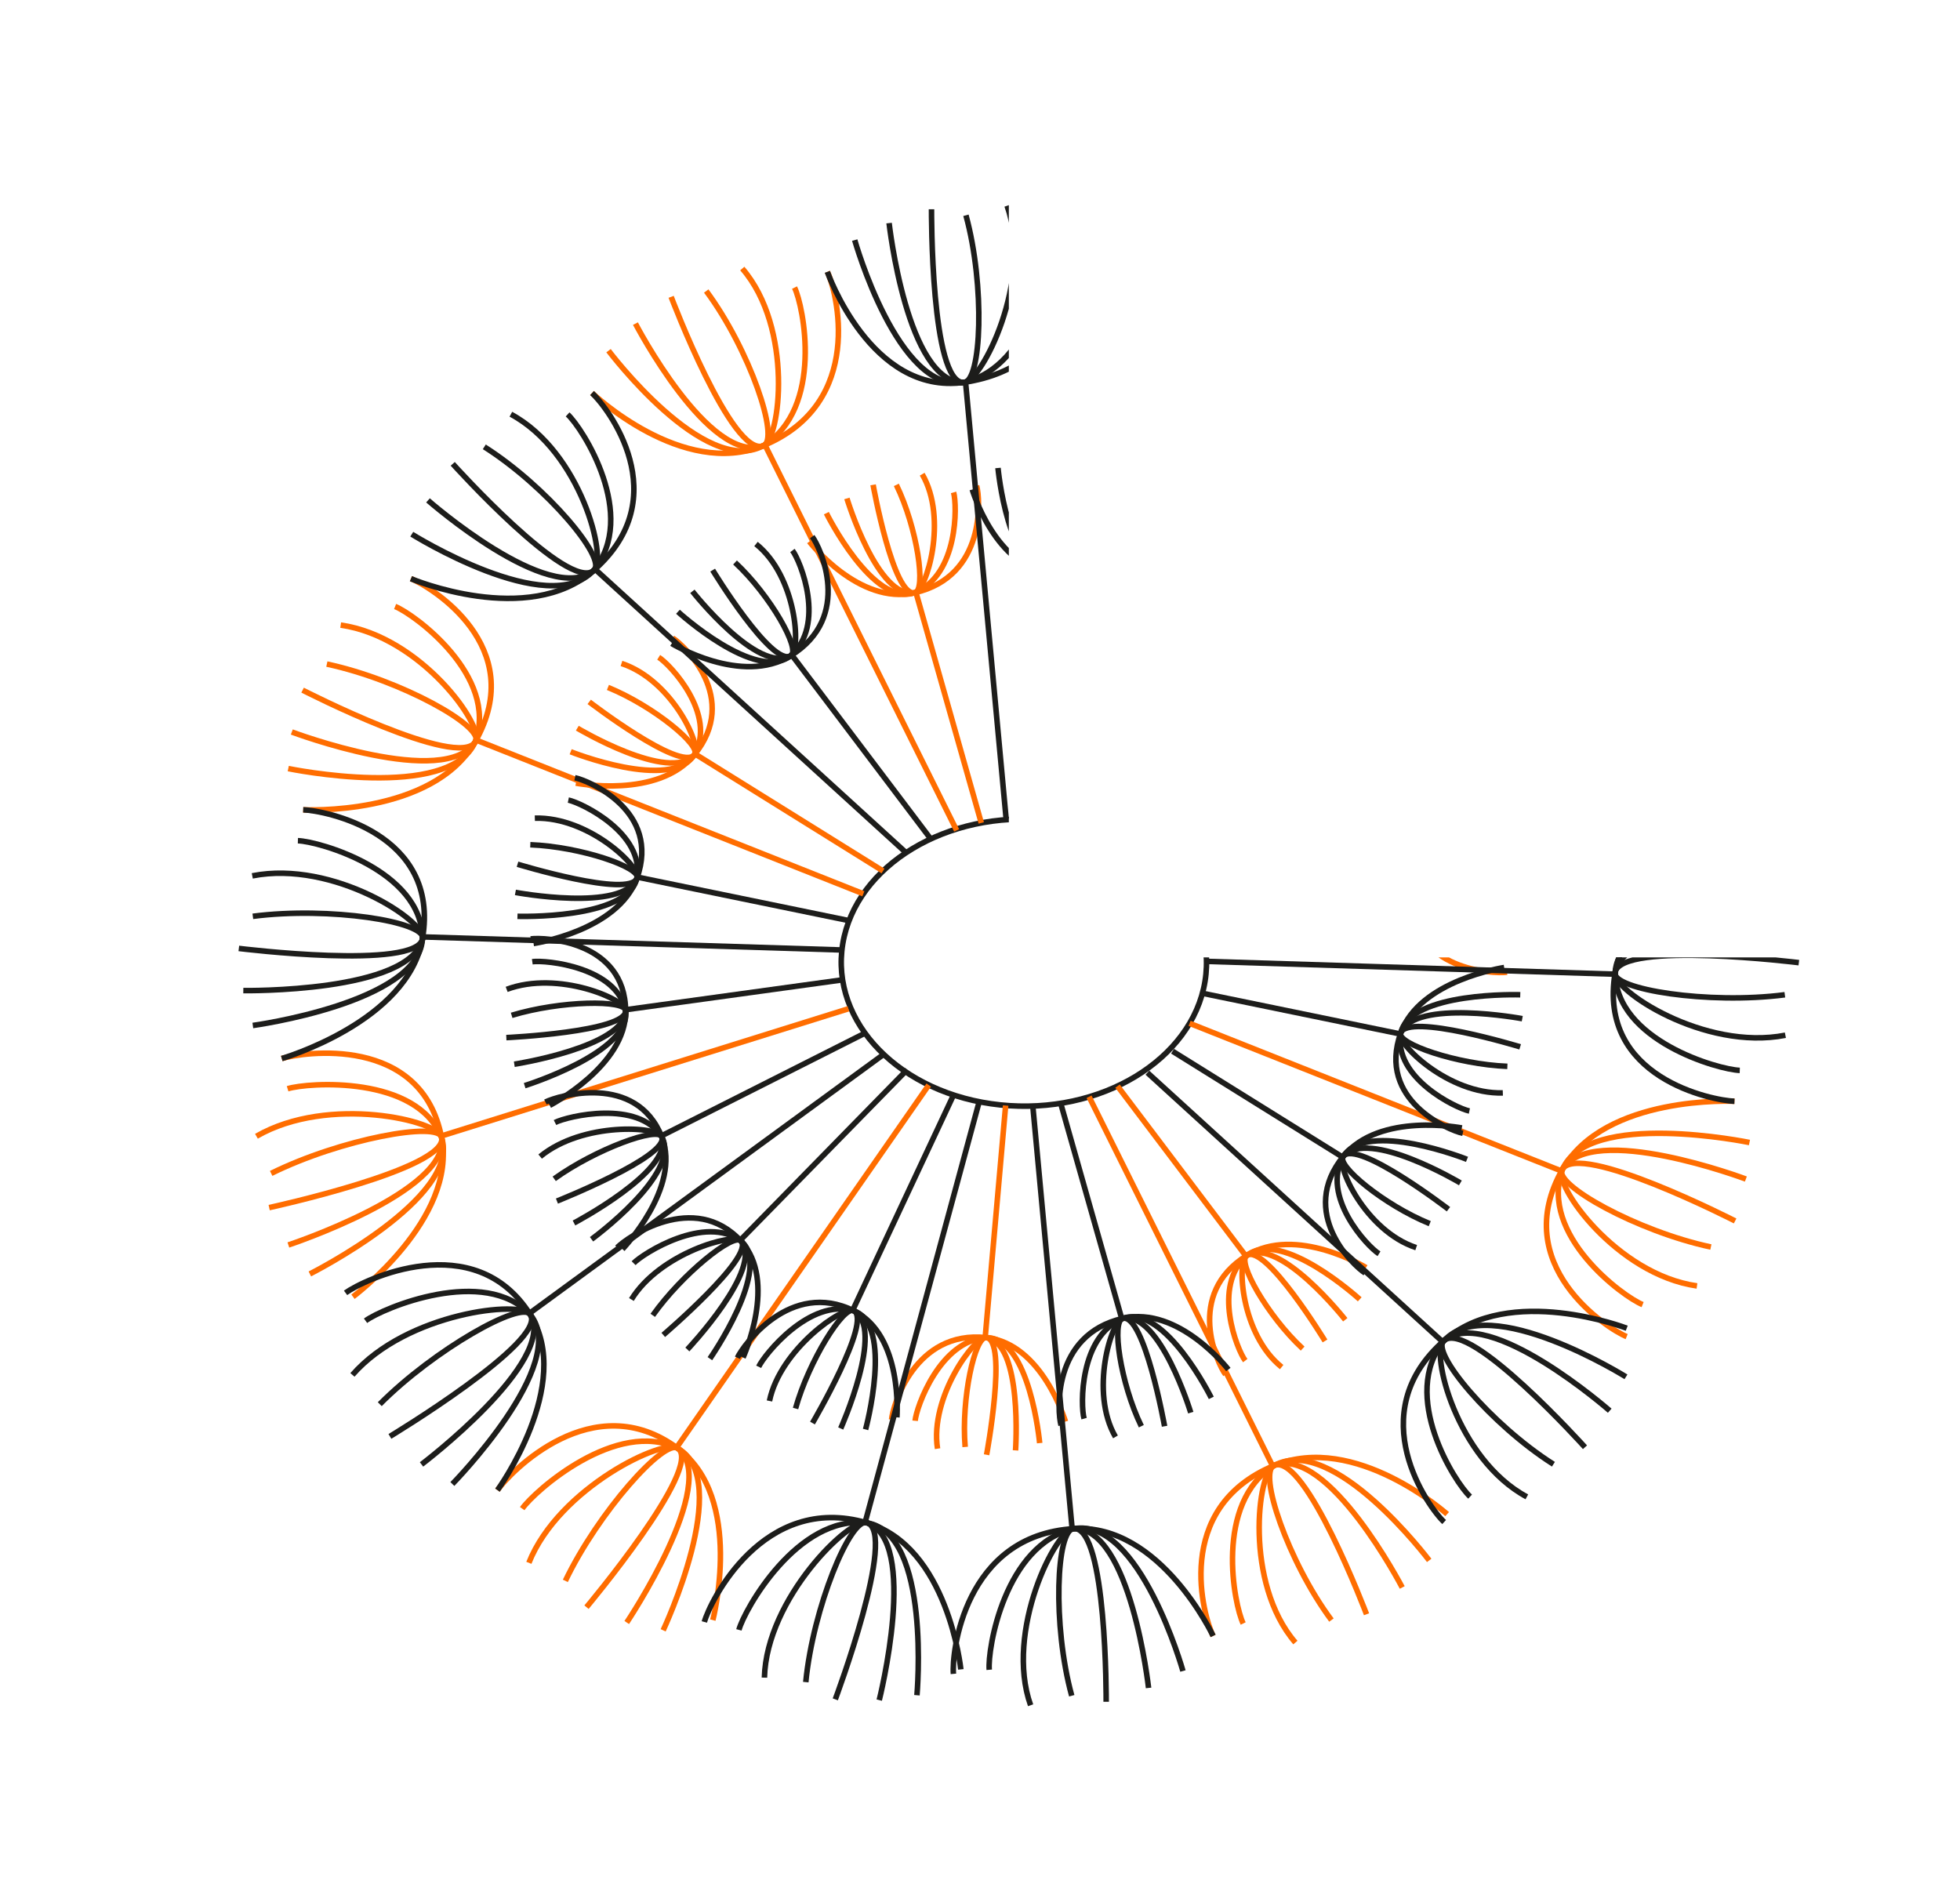<?xml version="1.0" encoding="UTF-8"?> <svg xmlns="http://www.w3.org/2000/svg" xmlns:xlink="http://www.w3.org/1999/xlink" id="_Слой_2" data-name="Слой_2" version="1.1" viewBox="0 0 354.04 342.11"><defs><style> .st0 { stroke: #ff6d00; } .st0, .st1, .st2 { fill: none; } .st0, .st2 { stroke-miterlimit: 10; } .st3 { clip-path: url(#clippath); } .st2 { stroke: #1d1d1b; } </style><clipPath id="clippath"><path class="st1" d="M182.23,172.95h155.96c0,85.55-70.4,155.96-155.96,155.96S26.27,258.51,26.27,172.95,96.67,17,182.23,17v155.96Z"></path></clipPath></defs><g class="st3"><g><path class="st2" d="M152.23,170.49c-2.34,14.2,10.4,27.23,28.47,29.11,18.07,1.88,34.61-8.1,36.96-22.3,2.34-14.2-10.4-27.23-28.47-29.11-18.07-1.88-34.61,8.1-36.96,22.3Z"></path><g><g><path class="st0" d="M106.94,70.99s16.34,15.55,30.94,9.51c18.61-7.7,13.2-28.12,11.57-31.39"></path><path class="st0" d="M109.92,63.35s17.32,22.99,27.96,17.16c10.97-6.77,7.26-25.29,5.64-28.56"></path><path class="st0" d="M114.78,58.46s13.35,25.62,23.11,22.07c3.05-1.11,5.47-21.26-3.81-32.02"></path><path class="st0" d="M121.23,53.62s11.01,29.09,16.66,26.91c3.03-1.17-2.47-17.38-10.32-27.96"></path></g><line class="st0" x1="138.06" y1="80.14" x2="172.8" y2="150.01"></line></g><g><g><path class="st0" d="M54.77,146.29s23.41,1.19,31.08-12.32c9.77-17.23-8.14-28.06-11.62-29.44"></path><path class="st0" d="M52.07,138.84s29.14,6.03,33.78-4.87c4.28-11.79-11-23.03-14.48-24.41"></path><path class="st0" d="M52.71,132.23s27.72,10.43,33.17,1.75c1.7-2.71-9.76-18.97-24.34-21.06"></path><path class="st0" d="M54.66,124.67s28.15,14.43,31.23,9.32c1.65-2.74-13.53-11.18-26.85-14.03"></path></g><line class="st0" x1="85.75" y1="133.59" x2="155.95" y2="161.46"></line></g><g><g><path class="st0" d="M63.76,234.25s18.86-14.06,16.01-28.73c-3.63-18.7-25.17-15.46-28.87-14.3"></path><path class="st0" d="M55.97,230.13s27.33-13.75,23.8-24.61c-4.42-11.3-24.12-10-27.82-8.84"></path><path class="st0" d="M52.09,224.9s29.12-9.64,27.71-19.39c-.44-3.05-20.42-7.8-33.48-.25"></path><path class="st0" d="M48.62,218.15s32.13-6.98,31.18-12.64c-.51-3.03-18.27.25-30.82,6.46"></path></g><line class="st0" x1="79.44" y1="205.3" x2="153.25" y2="182.23"></line></g><g><g><path class="st0" d="M128.76,292.67s5.75-22.05-6.29-31c-15.34-11.42-30.42,4.37-32.61,7.52"></path><path class="st0" d="M119.79,294.51s12.73-27.09,2.68-32.84c-11.04-5.51-25.95,7.71-28.14,10.86"></path><path class="st0" d="M113.21,293.1s16.89-25.2,9.28-31.46c-2.38-1.95-21.53,7.02-26.96,20.68"></path><path class="st0" d="M105.94,290.33s21.07-25.13,16.55-28.68c-2.42-1.9-14.45,11.56-20.37,23.93"></path></g><line class="st0" x1="122.06" y1="261.72" x2="167.76" y2="196.01"></line></g><g><g><path class="st0" d="M261.4,273.52s-16.61-14.83-31.21-8.79c-18.61,7.7-12.7,27.53-11.07,30.8"></path><path class="st0" d="M258.16,281.88s-17.32-22.99-27.96-17.16c-10.97,6.77-7.26,25.29-5.64,28.56"></path><path class="st0" d="M253.29,286.77s-13.35-25.62-23.11-22.07c-3.05,1.11-5.47,21.26,3.81,32.02"></path><path class="st0" d="M246.84,291.61s-11.01-29.09-16.66-26.91c-3.03,1.17,2.47,17.38,10.32,27.96"></path></g><line class="st0" x1="230.01" y1="265.09" x2="196.72" y2="198.12"></line></g><g><g><path class="st0" d="M313.3,198.94s-23.41-1.19-31.08,12.32c-9.77,17.23,8.14,28.81,11.61,30.19"></path><path class="st0" d="M316.01,206.39s-29.14-6.03-33.78,4.87c-4.28,11.79,11,23.03,14.48,24.41"></path><path class="st0" d="M315.36,212.99s-27.72-10.43-33.17-1.75c-1.7,2.71,9.76,18.97,24.34,21.06"></path><path class="st0" d="M313.42,220.56s-28.15-14.43-31.23-9.32c-1.65,2.74,13.53,11.18,26.85,14.03"></path></g><line class="st0" x1="282.32" y1="211.64" x2="214.88" y2="184.86"></line></g><g><g><path class="st0" d="M307.26,109.43s-18.82,14.12-15.92,28.77c3.69,18.69,25.23,15.38,28.92,14.21"></path><path class="st0" d="M315.06,113.52s-27.29,13.83-23.72,24.68c4.45,11.28,24.16,9.92,27.85,8.76"></path><path class="st0" d="M318.96,118.74s-29.09,9.73-27.65,19.47c.45,3.04,20.45,7.73,33.49.14"></path><path class="st0" d="M322.46,125.48s-32.11,7.08-31.15,12.73c.52,3.03,18.27-.3,30.8-6.55"></path></g><line class="st0" x1="291.67" y1="138.42" x2="216.49" y2="164.74"></line></g><g><g><path class="st0" d="M146.19,97.83s8.94,11.57,19.05,9.24c12.89-2.98,11.83-16.98,11.17-19.31"></path><path class="st0" d="M149.27,92.7s8.42,17,15.97,14.36c7.87-3.22,7.67-15.78,7.01-18.11"></path><path class="st0" d="M152.98,90.04s5.56,18.29,12.26,17.05c2.09-.39,6.04-13.34,1.34-21.43"></path><path class="st0" d="M157.71,87.58s3.64,20.31,7.53,19.5c2.09-.43.47-11.68-3.33-19.49"></path></g><line class="st0" x1="165.4" y1="106.84" x2="177.25" y2="148.66"></line></g><g><g><path class="st0" d="M104.03,141.47s14.85,2.9,21.38-5.11c8.33-10.22-1.82-19.8-3.9-21.09"></path><path class="st0" d="M103.08,135.8s18.05,7.19,22.33.56c4.15-7.26-4.35-16.33-6.43-17.62"></path><path class="st0" d="M104.28,131.54s16.61,9.92,21.15,4.83c1.42-1.59-4.04-13.53-13.17-16.52"></path><path class="st0" d="M106.43,126.79s16.41,12.6,19,9.58c1.38-1.62-7.39-8.84-15.62-12.19"></path></g><line class="st0" x1="125.39" y1="136.1" x2="159.5" y2="157.34"></line></g><g><g><path class="st0" d="M192.45,256.8s-4.14-14.05-14.28-15.16c-12.93-1.42-16.91,12.34-17.12,14.79"></path><path class="st0" d="M187.8,260.69s-1.75-19.08-9.63-19.05c-8.39.48-12.65,12.57-12.87,15.02"></path><path class="st0" d="M183.44,262.01s1.35-19.36-5.27-20.39c-2.07-.32-10.28,10.78-8.82,20.08"></path><path class="st0" d="M178.21,262.8s3.83-20.66-.04-21.18c-2.08-.28-4.57,11.03-3.83,19.77"></path></g><line class="st0" x1="177.94" y1="241.79" x2="181.65" y2="199.71"></line></g><g><g><path class="st0" d="M246.75,228.98s-12.65-7.7-21.51-2.19c-11.29,7.02-5.32,19.57-3.87,21.5"></path><path class="st0" d="M245.61,234.72s-14.08-12.87-20.37-7.94c-6.39,5.58-1.77,17.09-.31,19.01"></path><path class="st0" d="M243,238.41s-11.8-15.01-17.78-11.64c-1.87,1.05-1.07,14.3,6.29,20.19"></path><path class="st0" d="M239.34,242.24s-10.67-17.51-14.12-15.48c-1.85,1.09,3.68,10.92,10.08,16.86"></path></g><line class="st0" x1="225.16" y1="227.04" x2="201.86" y2="196.2"></line></g><g><g><path class="st0" d="M268.78,145.55s-13.81,7.13-13.71,17.06c.12,12.67,14.63,13.35,17.14,13.01"></path><path class="st0" d="M273.3,149.11s-19.22,5.98-18.24,13.5c1.5,7.9,14.34,9.24,16.86,8.89"></path><path class="st0" d="M275.18,152.97s-19.89,3.09-20.14,9.64c-.08,2.05,12.22,7.38,21.52,3.88"></path><path class="st0" d="M276.61,157.79s-21.51,1.01-21.57,4.83c-.03,2.05,11.79,1.87,20.61-.81"></path></g><line class="st0" x1="255.25" y1="162.79" x2="217.07" y2="168.06"></line></g><g><g><path class="st0" d="M240.23,51.74s-7.78,23.19,6.63,30.92c16.98,9.11,30.97-6,32.98-9.25"></path><path class="st0" d="M247.58,49.82s-11.14,27.67-.73,32.84c11.39,4.87,25.53-9.12,27.53-12.38"></path><path class="st0" d="M254.26,50.86s-15.41,26.03-7.42,31.83c2.5,1.81,21.14-8.19,25.76-22.09"></path><path class="st0" d="M261.7,53.22s-19.6,26.19-14.87,29.47c2.54,1.76,13.78-12.32,18.97-24.96"></path></g><line class="st0" x1="247.27" y1="82.59" x2="204.01" y2="152.8"></line></g><g><g><g><path class="st2" d="M149.45,49.11s7.85,22.36,24.64,19.96c19.78-2.82,22.11-22.56,21.77-26.23"></path><path class="st2" d="M154.39,43.37s7.83,27.76,19.69,25.71c12.5-2.85,15.64-21.82,15.3-25.49"></path><path class="st2" d="M160.6,40.3s3.24,28.97,13.49,28.81c3.2-.05,12.56-18.55,7.82-31.94"></path><path class="st2" d="M168.26,37.8s-.15,31.52,5.83,31.3c3.2-.12,3.88-17.47.39-30.21"></path></g><line class="st2" x1="174.39" y1="68.79" x2="181.74" y2="147.91"></line></g><g><g><path class="st2" d="M74.23,104.54s21.15,8.91,33-1.49c15.1-13.26,2.42-29.58-.29-32.05"></path><path class="st2" d="M74.38,96.5s24.72,15.44,32.85,6.54c8.11-9.88-1.99-25.71-4.7-28.18"></path><path class="st2" d="M77.31,90.39s21.86,19.18,29.95,12.68c2.53-2.03-2.29-21.41-14.98-28.24"></path><path class="st2" d="M81.78,83.79s20.84,23.16,25.48,19.28c2.49-2.08-8.51-15.2-19.78-22.35"></path></g><line class="st2" x1="107.28" y1="102.64" x2="163.67" y2="154.04"></line></g><g><g><path class="st2" d="M50.9,191.22s22.85-6.66,25.41-21.66c3.27-19.12-17.73-23.15-21.54-23.27"></path><path class="st2" d="M45.67,185.25s30.05-4.11,30.64-15.69c-.07-12.28-18.69-17.57-22.5-17.69"></path><path class="st2" d="M43.95,178.95s30.24.42,32.39-9.39c.67-3.06-16.06-14.24-30.77-11.34"></path><path class="st2" d="M43.14,171.33s32.07,3.97,33.21-1.77c.61-3.07-16.92-5.82-30.68-4.03"></path></g><line class="st2" x1="76.08" y1="169.24" x2="152.05" y2="171.61"></line></g><g><g><path class="st2" d="M89.86,269.19s13.86-19.12,5.94-31.69c-10.1-16.03-30.25-6.24-33.38-3.95"></path><path class="st2" d="M81.71,268.08s21.32-21.73,14.09-30.57c-8.23-8.94-26.64-1.22-29.77,1.08"></path><path class="st2" d="M76.14,264.54s24.48-18.54,19.68-27.05c-1.5-2.66-22.32-.41-32.16,10.88"></path><path class="st2" d="M70.43,259.48s28.3-17.09,25.4-21.99c-1.56-2.63-17.41,6.29-27.23,16.17"></path></g><line class="st2" x1="95.4" y1="237.42" x2="159.83" y2="190.31"></line></g><g><g><path class="st2" d="M173.56,301.57s-2.3-22.22-16.99-26.48c-18.74-5.44-28.36,14.28-29.34,17.91"></path><path class="st2" d="M165.63,306.24s2.61-29.19-9.05-31.15c-12.53-1.42-22.13,15.71-23.11,19.34"></path><path class="st2" d="M158.82,307.12s7.26-28.82-2.24-32.06c-2.97-1.01-18.14,13.61-18.5,28"></path><path class="st2" d="M150.88,306.98s11.29-30.14,5.71-31.92c-2.99-.95-9.75,15.45-11.04,28.81"></path></g><line class="st2" x1="156.2" y1="275.27" x2="176.87" y2="199.03"></line></g><g><g><path class="st2" d="M219.13,295.52s-9.56-20.31-25.14-19.37c-19.87,1.2-22.11,22.56-21.77,26.23"></path><path class="st2" d="M213.68,301.86s-7.83-27.76-19.69-25.71c-12.5,2.85-15.64,21.82-15.3,25.49"></path><path class="st2" d="M207.47,304.92s-3.24-28.97-13.49-28.81c-3.2.05-12.56,18.55-7.82,31.94"></path><path class="st2" d="M199.81,307.42s.15-31.52-5.83-31.3c-3.2.12-3.88,17.47-.39,30.21"></path></g><line class="st2" x1="193.69" y1="276.44" x2="186.56" y2="199.81"></line></g><g><g><path class="st2" d="M293.84,239.94s-21.16-8.16-33,2.24c-15.1,13.26-2.69,30.29.02,32.77"></path><path class="st2" d="M293.7,248.72s-24.72-15.44-32.85-6.54c-8.11,9.88,1.99,25.71,4.7,28.18"></path><path class="st2" d="M290.77,254.84s-21.86-19.18-29.95-12.68c-2.53,2.03,2.29,21.41,14.98,28.24"></path><path class="st2" d="M286.3,261.44s-20.84-23.16-25.48-19.28c-2.49,2.08,8.51,15.2,19.78,22.35"></path></g><line class="st2" x1="260.8" y1="242.58" x2="207.26" y2="193.78"></line></g><g><g><path class="st2" d="M316.68,153.46s-22.36,7.22-24.92,22.21c-3.27,19.12,17.73,23.15,21.54,23.27"></path><path class="st2" d="M322.4,159.98s-30.05,4.11-30.64,15.69c.07,12.28,18.69,17.57,22.5,17.69"></path><path class="st2" d="M324.12,166.28s-30.24-.42-32.39,9.39c-.67,3.06,16.06,14.24,30.77,11.34"></path><path class="st2" d="M324.93,173.9s-32.07-3.97-33.21,1.77c-.61,3.07,16.92,5.82,30.68,4.03"></path></g><line class="st2" x1="291.99" y1="175.99" x2="217.93" y2="173.67"></line></g><g><g><path class="st2" d="M195.86,42.84s-2.85,25.19,15.64,27.29c19.59,2.23,28.36-14.28,29.34-17.91"></path><path class="st2" d="M202.45,38.98s-2.61,29.19,9.05,31.15c12.53,1.42,22.13-15.71,23.11-19.34"></path><path class="st2" d="M209.25,38.1s-7.26,28.82,2.24,32.06c2.97,1.01,18.14-13.61,18.5-28"></path><path class="st2" d="M217.2,38.25s-11.29,30.14-5.71,31.92c2.99.95,9.75-15.45,11.04-28.81"></path></g><line class="st2" x1="211.88" y1="69.96" x2="190.61" y2="148.37"></line></g><g><g><path class="st2" d="M121.33,116.25s12.65,7.7,21.51,2.19c11.29-7.02,5.32-19.57,3.87-21.5"></path><path class="st2" d="M122.46,110.51s14.08,12.87,20.37,7.94c6.39-5.58,1.77-17.09.31-19.01"></path><path class="st2" d="M125.07,106.82s11.8,15.01,17.78,11.64c1.87-1.05,1.07-14.3-6.29-20.19"></path><path class="st2" d="M128.73,102.99s10.67,17.51,14.12,15.48c1.85-1.09-3.68-10.92-10.08-16.86"></path></g><line class="st2" x1="142.92" y1="118.19" x2="168.13" y2="151.56"></line></g><g><g><path class="st2" d="M96.38,170.44s15.25-2.25,18.67-11.8c4.37-12.18-8.75-17.64-11.2-18.14"></path><path class="st2" d="M93.47,165.53s19.83.64,21.58-6.89c1.41-8.07-9.95-13.6-12.39-14.11"></path><path class="st2" d="M93.1,161.21s19.42,3.63,21.97-2.56c.8-1.93-8.65-11.13-18.46-10.85"></path><path class="st2" d="M93.48,156.12s20.18,6.16,21.59,2.53c.75-1.95-10.2-5.7-19.28-6.05"></path></g><line class="st2" x1="114.94" y1="158.41" x2="153.37" y2="166.31"></line></g><g><g><path class="st2" d="M99.3,199.68s13.81-7.13,13.71-17.06c-.12-12.67-14.63-13.35-17.14-13.01"></path><path class="st2" d="M94.77,196.12s19.22-5.98,18.24-13.5c-1.5-7.9-14.34-9.24-16.86-8.89"></path><path class="st2" d="M92.9,192.25s19.89-3.09,20.14-9.64c.08-2.05-12.22-7.38-21.52-3.88"></path><path class="st2" d="M91.46,187.44s21.51-1.01,21.57-4.83c.03-2.05-11.79-1.87-20.61.81"></path></g><line class="st2" x1="112.82" y1="182.43" x2="152.2" y2="177"></line></g><g><g><path class="st2" d="M112.44,225.65s10.71-11.15,7.1-20.27c-4.6-11.63-18.73-7.46-21.02-6.3"></path><path class="st2" d="M106.85,223.87s16.3-11.89,12.69-18.49c-4.23-6.78-17.01-3.76-19.29-2.6"></path><path class="st2" d="M103.68,220.93s17.96-9.44,15.88-15.56c-.65-1.91-14.32-2.75-21.99,3.56"></path><path class="st2" d="M100.6,216.97s20.25-8.06,18.96-11.6c-.69-1.9-11.95,2.19-19.45,7.58"></path></g><line class="st2" x1="119.3" y1="205.28" x2="156.25" y2="186.63"></line></g><g><g><path class="st2" d="M134.22,245.23s6.31-13.82-.37-21.03c-8.52-9.2-20.58-.66-22.37,1.16"></path><path class="st2" d="M128.23,245.44s11.41-16.36,5.62-21.25c-6.46-4.84-17.62,2.18-19.4,4"></path><path class="st2" d="M124.16,243.78s13.86-14.66,9.7-19.6c-1.3-1.55-14.69,2.21-19.81,10.57"></path><path class="st2" d="M119.81,241.15s16.54-14.14,14.05-16.98c-1.33-1.52-10.67,5.98-15.95,13.44"></path></g><line class="st2" x1="133.58" y1="224.18" x2="163.85" y2="193.25"></line></g><g><g><path class="st2" d="M162.01,256.04s1.16-14.83-7.8-19.26c-11.42-5.65-19.95,6.22-21.01,8.49"></path><path class="st2" d="M156.35,258.23s5.14-18.85-2.14-21.44c-7.9-2.32-16.11,7.85-17.17,10.12"></path><path class="st2" d="M151.86,258.05s8.09-18.1,2.36-21.28c-1.79-.99-13.29,6.91-15.23,16.31"></path><path class="st2" d="M146.76,257.07s10.84-18.52,7.46-20.3c-1.81-.96-8.11,9.05-10.52,17.67"></path></g><line class="st2" x1="153.95" y1="236.86" x2="172.22" y2="197.85"></line></g><g><g><path class="st2" d="M221.88,247.4s-8.94-11.57-19.05-9.24c-12.89,2.98-11.83,16.98-11.17,19.31"></path><path class="st2" d="M218.8,252.52s-8.42-17-15.97-14.36c-7.87,3.22-7.67,15.78-7.01,18.11"></path><path class="st2" d="M215.09,255.19s-5.56-18.29-12.26-17.05c-2.09.39-6.04,13.34-1.34,21.43"></path><path class="st2" d="M210.36,257.65s-3.64-20.31-7.53-19.5c-2.09.43-.47,11.68,3.33,19.49"></path></g><line class="st2" x1="202.67" y1="238.38" x2="191.6" y2="199.32"></line></g><g><g><path class="st2" d="M264.05,203.76s-14.85-2.9-21.38,5.11c-8.33,10.22,1.82,19.8,3.9,21.09"></path><path class="st2" d="M264.99,209.43s-18.05-7.19-22.33-.56c-4.15,7.26,4.35,16.33,6.43,17.62"></path><path class="st2" d="M263.79,213.69s-16.61-9.92-21.15-4.83c-1.42,1.59,4.04,13.53,13.17,16.52"></path><path class="st2" d="M261.64,218.44s-16.41-12.6-19-9.58c-1.38,1.62,7.39,8.84,15.62,12.19"></path></g><line class="st2" x1="242.68" y1="209.13" x2="211.8" y2="189.9"></line></g><g><g><path class="st2" d="M271.7,174.78s-15.25,2.25-18.67,11.8c-4.37,12.18,8.75,17.64,11.2,18.14"></path><path class="st2" d="M274.61,179.7s-19.83-.64-21.58,6.89c-1.41,8.07,9.95,13.6,12.39,14.11"></path><path class="st2" d="M274.97,184.02s-19.42-3.63-21.97,2.56c-.8,1.93,8.65,11.13,18.46,10.85"></path><path class="st2" d="M274.59,189.11s-20.18-6.16-21.59-2.53c-.75,1.95,10.2,5.7,19.28,6.05"></path></g><line class="st2" x1="253.13" y1="186.82" x2="217.19" y2="179.43"></line></g><g><g><path class="st2" d="M206.07,89.18s-1.16,14.83,7.8,19.26c11.42,5.65,19.95-6.22,21.01-8.49"></path><path class="st2" d="M211.73,87s-5.14,18.85,2.14,21.44c7.9,2.32,16.11-7.85,17.17-10.12"></path><path class="st2" d="M216.21,87.18s-8.09,18.1-2.36,21.28c1.79.99,13.29-6.91,15.23-16.31"></path><path class="st2" d="M221.31,88.16s-10.84,18.52-7.46,20.3c1.81.96,8.11-9.05,10.52-17.67"></path></g><line class="st2" x1="214.13" y1="108.37" x2="194.96" y2="149.28"></line></g><g><g><path class="st2" d="M175.62,88.43s4.14,14.05,14.28,15.16c12.93,1.42,16.91-12.34,17.12-14.79"></path><path class="st2" d="M180.27,84.54s1.75,19.08,9.63,19.05c8.39-.48,12.65-12.57,12.87-15.02"></path><path class="st2" d="M184.63,83.22s-1.35,19.36,5.27,20.39c2.07.32,10.28-10.78,8.82-20.08"></path><path class="st2" d="M189.86,82.43s-3.83,20.66.04,21.18c2.08.28,4.57-11.03,3.83-19.77"></path></g><line class="st2" x1="190.13" y1="103.43" x2="186.21" y2="147.99"></line></g><g><g><path class="st2" d="M279.84,73.41s-17.77,19.34-4.83,31.81c13.7,13.21,30.66,4.53,33.67,2.07"></path><path class="st2" d="M287.3,74s-20.05,22.82-12.29,31.21c8.77,8.44,26.75-.28,29.75-2.73"></path><path class="st2" d="M293.08,77.21s-23.41,19.82-18.1,28.03c1.66,2.56,22.38-.84,31.56-12.62"></path><path class="st2" d="M299.11,81.94s-27.33,18.58-24.12,23.3c1.72,2.53,17.06-7.23,26.31-17.61"></path></g><line class="st2" x1="275.41" y1="105.29" x2="210.56" y2="158.33"></line></g><g><g><path class="st2" d="M259.05,117.95s-10.06,11.69-5.9,20.57c5.3,11.32,19.2,6.37,21.43,5.1"></path><path class="st2" d="M264.76,119.41s-15.61,12.74-11.61,19.11c4.64,6.51,17.25,2.79,19.48,1.51"></path><path class="st2" d="M268.1,122.16s-17.42,10.4-14.97,16.37c.76,1.87,14.51,1.94,21.81-4.77"></path><path class="st2" d="M271.42,125.93s-19.8,9.15-18.29,12.6c.81,1.85,11.84-2.85,19.03-8.63"></path></g><line class="st2" x1="253.4" y1="138.61" x2="213.35" y2="161.61"></line></g></g><g><g><path class="st0" d="M236.07,99.68s-5.5,14.11,1.62,20.91c9.08,8.68,20.65-.49,22.33-2.41"></path><path class="st0" d="M242.06,99.13s-10.45,16.92-4.36,21.46c6.75,4.46,17.51-3.15,19.19-5.06"></path><path class="st0" d="M246.23,100.56s-13.01,15.36-8.55,20.05c1.39,1.47,14.58-3.02,19.2-11.63"></path><path class="st0" d="M250.75,102.93s-15.72,15-13.06,17.68c1.43,1.44,10.33-6.55,15.17-14.26"></path></g><line class="st0" x1="237.97" y1="120.59" x2="207.4" y2="155.46"></line></g></g></g></svg> 